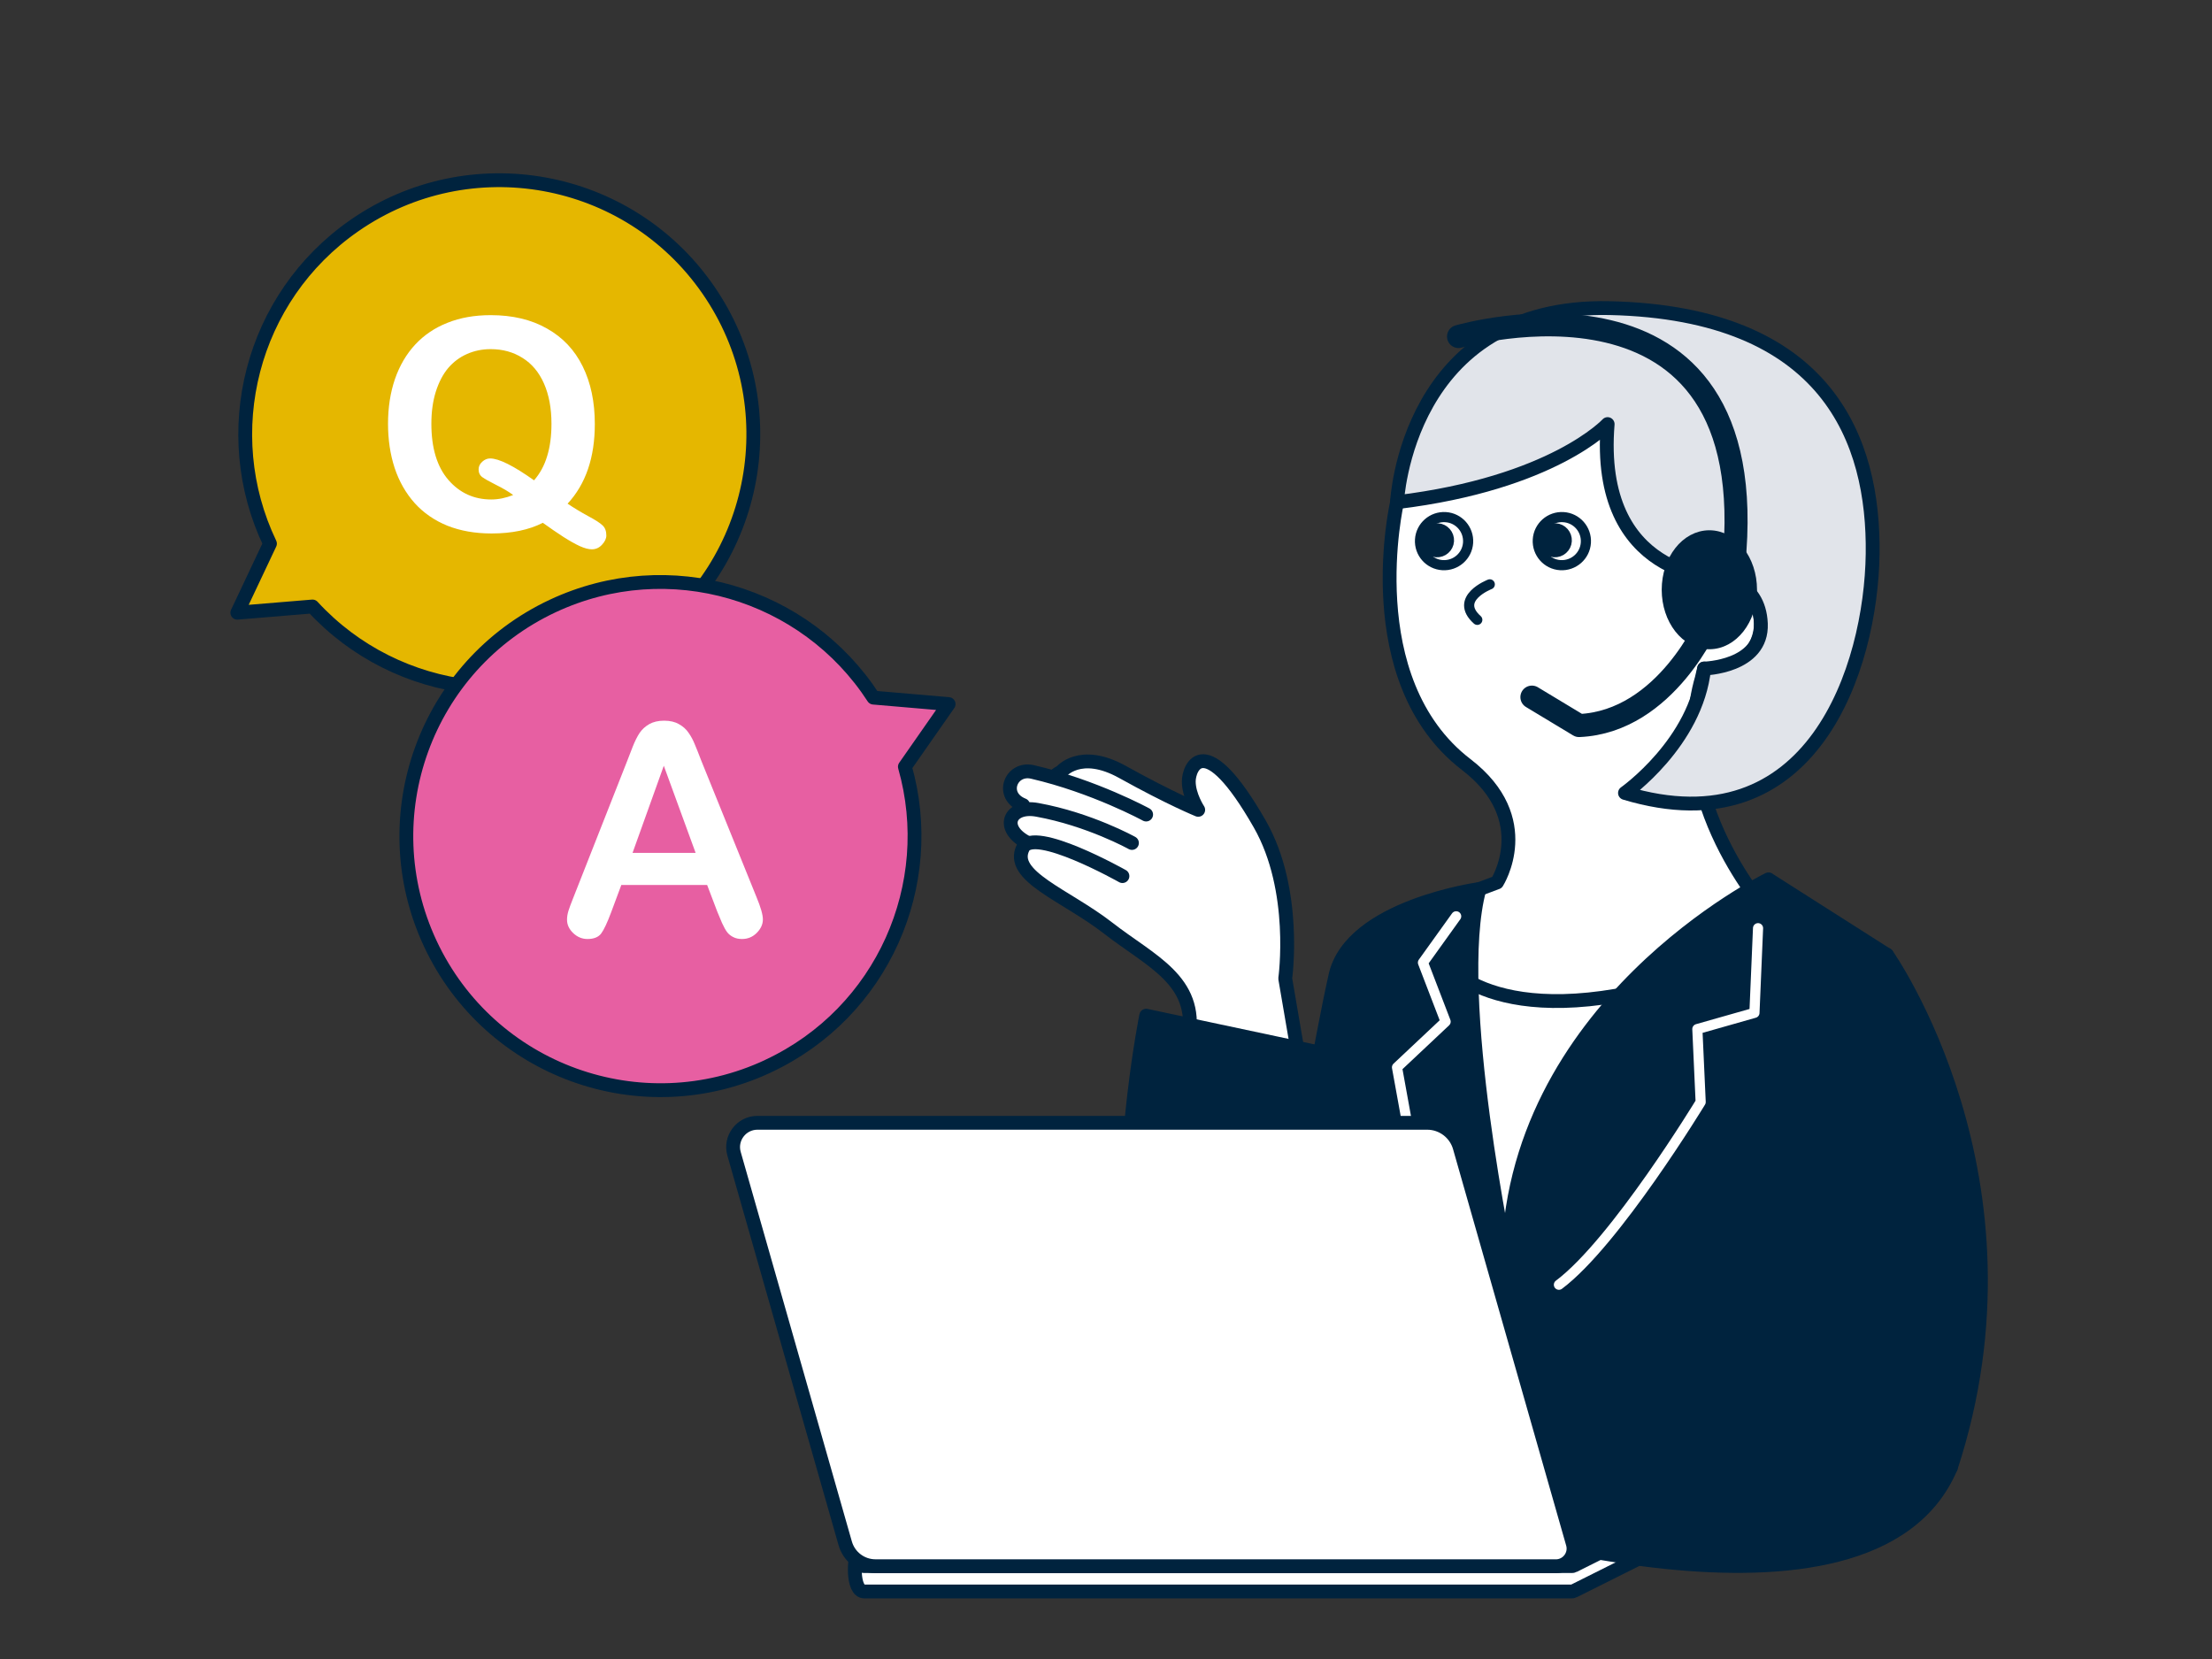 <svg width="240" height="180" viewBox="0 0 240 180" fill="none" xmlns="http://www.w3.org/2000/svg">
<rect x="0" y="0" width="240" height="180" fill="#333333" stroke="none"/>
<g clip-path="url(#clip0_79633_13366)">
<path d="M184.66 73.507C184.66 73.507 184.75 73.157 184.895 72.532C185.265 72.622 185.65 72.672 186.05 72.672C188.815 72.672 191.055 70.432 191.055 67.667C191.055 65.052 189.05 62.912 186.5 62.687C187.195 55.207 186.69 46.217 180.77 44.037C170.205 40.147 154.36 37.247 151.58 54.482C151.58 54.482 147.135 73.782 159.09 82.957C166.805 88.877 162.425 95.747 162.425 95.747L156.245 98.052L157.425 107.982L185.78 110.207L191.895 99.088C191.895 99.088 180.775 86.857 184.665 73.512L184.66 73.507Z" fill="white" stroke="#00233E" stroke-width="1.5" stroke-linecap="round" stroke-linejoin="round"/>
<path d="M166.851 58.548C166.761 59.988 167.851 61.228 169.291 61.318C170.731 61.408 171.976 60.318 172.066 58.878C172.156 57.438 171.066 56.198 169.626 56.108C168.186 56.018 166.941 57.108 166.851 58.548Z" stroke="#00233E" stroke-width="1.1" stroke-linecap="round" stroke-linejoin="round"/>
<path d="M167.397 58.533C167.352 59.248 167.897 59.868 168.612 59.913C169.327 59.958 169.947 59.418 169.992 58.703C170.037 57.988 169.492 57.368 168.777 57.323C168.062 57.278 167.442 57.818 167.397 58.533Z" fill="#00233E" stroke="#00233E" stroke-width="1.1" stroke-linecap="round" stroke-linejoin="round"/>
<path d="M154.072 58.548C153.982 59.988 155.072 61.228 156.512 61.318C157.952 61.408 159.197 60.318 159.287 58.878C159.377 57.438 158.287 56.198 156.847 56.108C155.407 56.018 154.162 57.108 154.072 58.548Z" stroke="#00233E" stroke-width="1.1" stroke-linecap="round" stroke-linejoin="round"/>
<path d="M154.616 58.533C154.571 59.248 155.116 59.868 155.831 59.913C156.546 59.958 157.166 59.418 157.211 58.703C157.256 57.988 156.711 57.368 155.996 57.323C155.281 57.278 154.661 57.818 154.616 58.533Z" fill="#00233E" stroke="#00233E" stroke-width="1.1" stroke-linecap="round" stroke-linejoin="round"/>
<path d="M161.64 63.402C161.64 63.402 157.69 64.927 160.285 67.252" stroke="#00233E" stroke-width="1.1" stroke-linecap="round" stroke-linejoin="round"/>
<path d="M174.424 46.012C174.424 46.012 168.519 52.432 151.574 54.487C151.574 54.487 152.599 32.917 174.684 33.432C198.324 33.982 203.349 47.807 203.179 60.102C203.009 72.397 196.679 92.167 176.309 86.037C176.309 86.037 184.064 80.572 184.894 72.537C184.894 72.537 191.244 72.382 191.054 67.672C190.859 62.962 186.499 62.692 186.499 62.692C186.499 62.692 173.074 62.752 174.429 46.017L174.424 46.012Z" fill="#E1E4EA" stroke="#00233E" stroke-width="1.5" stroke-linecap="round" stroke-linejoin="round"/>
<path d="M185.464 69.892C188.015 69.892 190.084 67.249 190.084 63.987C190.084 60.726 188.015 58.083 185.464 58.083C182.912 58.083 180.844 60.726 180.844 63.987C180.844 67.249 182.912 69.892 185.464 69.892Z" fill="#00233E" stroke="#00233E" stroke-width="1.1" stroke-linecap="round" stroke-linejoin="round"/>
<path d="M156.49 104.147C156.49 104.147 161.845 112.512 182.385 106.352L161.64 144.097L156.49 104.152V104.147Z" fill="white" stroke="#00233E" stroke-width="1.5" stroke-linecap="round" stroke-linejoin="round"/>
<path d="M158.25 36.513C158.25 36.513 191.63 26.758 188.1 61.322" stroke="#00233E" stroke-width="2.5" stroke-linecap="round" stroke-linejoin="round"/>
<path d="M185.466 67.247C185.466 67.247 180.806 78.307 171.326 78.722L166.211 75.637" stroke="#00233E" stroke-width="2.5" stroke-linecap="round" stroke-linejoin="round"/>
<path d="M115.115 83.757C115.115 83.757 117.17 81.187 121.79 83.757C127.045 86.677 130.005 87.867 130.005 87.867C130.005 87.867 128.98 86.327 128.98 84.787C128.98 83.247 130.685 78.917 136.685 89.407C140.795 96.597 139.445 106.167 139.445 106.167C139.445 106.167 141.405 117.647 141.87 120.217L130.01 116.622C130.01 116.622 134.12 106.352 120.765 99.162C110.02 93.377 112.55 84.782 115.115 83.757Z" fill="white" stroke="#00233E" stroke-width="1.5" stroke-linecap="round" stroke-linejoin="round"/>
<path d="M124.355 88.377C124.355 88.377 118.705 85.297 112.03 83.757C109.68 83.212 108.435 86.327 111.005 87.352" fill="white"/>
<path d="M124.355 88.377C124.355 88.377 118.705 85.297 112.03 83.757C109.68 83.212 108.435 86.327 111.005 87.352" stroke="#00233E" stroke-width="1.5" stroke-linecap="round" stroke-linejoin="round"/>
<path d="M122.816 91.462C122.816 91.462 118.196 88.892 112.546 87.867C109.471 87.307 108.436 89.922 111.521 91.462" fill="white"/>
<path d="M122.816 91.462C122.816 91.462 118.196 88.892 112.546 87.867C109.471 87.307 108.436 89.922 111.521 91.462" stroke="#00233E" stroke-width="1.5" stroke-linecap="round" stroke-linejoin="round"/>
<path d="M140.789 120.217L127.949 118.677L128.974 112.517C129.999 106.357 124.864 104.302 120.244 100.707C115.624 97.112 109.459 95.057 110.999 91.977C112.169 89.637 121.784 95.057 121.784 95.057" fill="white"/>
<path d="M140.789 120.217L127.949 118.677L128.974 112.517C129.999 106.357 124.864 104.302 120.244 100.707C115.624 97.112 109.459 95.057 110.999 91.977C112.169 89.637 121.784 95.057 121.784 95.057" stroke="#00233E" stroke-width="1.5" stroke-linecap="round" stroke-linejoin="round"/>
<path d="M191.887 95.407C191.887 95.407 163.642 109.177 163.642 137.422C163.642 137.422 157.397 107.872 160.517 96.457C160.517 96.457 146.577 98.357 144.897 105.842C143.217 113.327 140.787 128.097 140.787 128.097L133.852 161.562L204.717 162.587C204.717 162.587 187.772 115.967 204.717 103.587L191.877 95.412L191.887 95.407Z" fill="#00233E" stroke="#00233E" stroke-width="1.5" stroke-linecap="round" stroke-linejoin="round"/>
<path d="M204.725 103.583C204.725 103.583 221.93 127.918 211.66 159.243L195.225 145.893C195.225 145.893 184.955 110.058 204.725 103.583Z" fill="#00233E" stroke="#00233E" stroke-width="1.5" stroke-linecap="round" stroke-linejoin="round"/>
<path d="M146.441 138.702L144.901 114.567L124.361 110.202C124.361 110.202 113.061 166.432 142.846 154.622L146.441 138.702Z" fill="#00233E" stroke="#00233E" stroke-width="1.5" stroke-linecap="round" stroke-linejoin="round"/>
<path d="M178.9 163.058L107.51 165.803C106.16 165.803 104.82 166.118 103.615 166.723L93.1 168.553C92.645 168.778 92.415 172.673 93.775 172.673H170.465C170.585 172.673 170.685 172.663 170.715 172.643L179.185 168.408C180.48 167.758 180.35 163.053 178.905 163.053L178.9 163.058Z" fill="white" stroke="#00233E" stroke-width="1.5" stroke-linecap="round" stroke-linejoin="round"/>
<path d="M178.571 163.057H107.511C106.161 163.057 104.821 163.372 103.616 163.977L93.561 169.007C93.106 169.237 93.266 169.922 93.776 169.922H170.466C170.586 169.922 170.686 169.912 170.716 169.892L179.186 165.657C180.481 165.007 180.021 163.047 178.571 163.047H178.576L178.571 163.057Z" fill="white" stroke="#00233E" stroke-width="1.5" stroke-linecap="round" stroke-linejoin="round"/>
<path d="M157.994 99.418L154.389 104.442L156.849 110.847L151.574 115.807L154.189 130.232" stroke="white" stroke-width="1.1" stroke-linecap="round" stroke-linejoin="round"/>
<path d="M211.655 159.247C211.655 159.247 207.545 141.787 181.87 144.357C156.195 146.927 141.865 148.672 141.865 148.672C141.865 148.672 156.265 153.467 156.485 164.317C156.485 164.317 202.92 179.792 211.65 159.247H211.655Z" fill="#00233E" stroke="#00233E" stroke-width="1.5" stroke-linecap="round" stroke-linejoin="round"/>
<path d="M168.81 169.932H94.985C93.46 169.932 92.125 168.922 91.705 167.452L79.645 125.187C79.16 123.502 80.43 121.822 82.18 121.822H154.85C156.485 121.822 157.935 122.912 158.38 124.492L170.65 167.487C171.005 168.712 170.08 169.937 168.805 169.937H168.81V169.932Z" fill="white" stroke="#00233E" stroke-width="1.5" stroke-linecap="round" stroke-linejoin="round"/>
<path d="M190.746 100.708L190.356 109.893L184.161 111.653L184.521 119.568C184.521 119.568 175.251 134.828 169.141 139.393" stroke="white" stroke-width="1.1" stroke-linecap="round" stroke-linejoin="round"/>
<path d="M38.46 24.468C50.97 15.793 68.145 18.903 76.82 31.413C85.495 43.923 82.385 61.098 69.875 69.773C58.425 77.713 43.08 75.778 33.905 65.803L25.75 66.478L29.29 58.983C23.555 46.998 27.19 32.283 38.46 24.468Z" fill="#E5B700" stroke="#00233E" stroke-width="1.5" stroke-linecap="round" stroke-linejoin="round"/>
<path d="M83.344 115.678C69.554 122.133 53.149 116.183 46.694 102.398C40.239 88.608 46.189 72.203 59.974 65.748C72.594 59.843 87.399 64.328 94.769 75.692L102.924 76.392L98.179 83.188C101.819 95.968 95.769 109.863 83.344 115.673V115.678Z" fill="#E75FA2" stroke="#00233E" stroke-width="1.5" stroke-linecap="round" stroke-linejoin="round"/>
<path d="M61.584 54.647C62.261 55.105 63.001 55.553 63.803 55.99C64.605 56.417 65.136 56.761 65.397 57.022C65.657 57.272 65.787 57.631 65.787 58.1C65.787 58.433 65.631 58.766 65.318 59.1C65.016 59.433 64.647 59.6 64.209 59.6C63.855 59.6 63.422 59.485 62.912 59.256C62.412 59.027 61.818 58.693 61.131 58.256C60.454 57.818 59.709 57.308 58.897 56.725C57.386 57.495 55.532 57.881 53.334 57.881C51.553 57.881 49.954 57.6 48.537 57.037C47.131 56.464 45.949 55.647 44.99 54.584C44.032 53.511 43.308 52.24 42.818 50.772C42.339 49.303 42.1 47.704 42.1 45.975C42.1 44.214 42.35 42.6 42.85 41.131C43.36 39.662 44.094 38.412 45.053 37.381C46.011 36.35 47.178 35.563 48.553 35.022C49.928 34.469 51.49 34.193 53.24 34.193C55.615 34.193 57.652 34.678 59.35 35.647C61.058 36.605 62.35 37.975 63.225 39.756C64.1 41.527 64.537 43.61 64.537 46.006C64.537 49.641 63.553 52.522 61.584 54.647ZM57.943 52.115C58.589 51.376 59.063 50.501 59.365 49.49C59.678 48.48 59.834 47.308 59.834 45.975C59.834 44.297 59.563 42.844 59.022 41.615C58.48 40.386 57.704 39.459 56.693 38.834C55.693 38.199 54.542 37.881 53.24 37.881C52.313 37.881 51.454 38.058 50.662 38.412C49.881 38.756 49.204 39.261 48.631 39.928C48.068 40.594 47.62 41.449 47.287 42.49C46.964 43.522 46.803 44.683 46.803 45.975C46.803 48.61 47.417 50.641 48.647 52.068C49.876 53.485 51.428 54.193 53.303 54.193C54.074 54.193 54.865 54.032 55.678 53.709C55.188 53.344 54.574 52.98 53.834 52.615C53.105 52.251 52.605 51.969 52.334 51.772C52.063 51.574 51.928 51.292 51.928 50.928C51.928 50.615 52.058 50.339 52.318 50.1C52.579 49.86 52.865 49.74 53.178 49.74C54.126 49.74 55.714 50.532 57.943 52.115Z" fill="white"/>
<path d="M77.818 98.897L76.725 96.022H67.412L66.318 98.959C65.891 100.105 65.527 100.881 65.225 101.287C64.922 101.683 64.428 101.881 63.74 101.881C63.157 101.881 62.641 101.667 62.193 101.24C61.745 100.813 61.522 100.329 61.522 99.787C61.522 99.475 61.574 99.152 61.678 98.818C61.782 98.485 61.954 98.022 62.193 97.428L68.053 82.553C68.219 82.126 68.417 81.615 68.647 81.022C68.886 80.417 69.136 79.917 69.397 79.522C69.667 79.126 70.016 78.808 70.443 78.568C70.881 78.318 71.417 78.193 72.053 78.193C72.699 78.193 73.235 78.318 73.662 78.568C74.1 78.808 74.449 79.12 74.709 79.506C74.98 79.891 75.204 80.308 75.381 80.756C75.568 81.193 75.803 81.782 76.084 82.522L82.068 97.303C82.537 98.428 82.772 99.245 82.772 99.756C82.772 100.287 82.547 100.777 82.1 101.225C81.662 101.662 81.131 101.881 80.506 101.881C80.141 101.881 79.829 101.813 79.568 101.678C79.308 101.553 79.089 101.381 78.912 101.162C78.735 100.933 78.542 100.589 78.334 100.131C78.136 99.662 77.964 99.251 77.818 98.897ZM68.631 92.537H75.475L72.022 83.084L68.631 92.537Z" fill="white"/>
</g>
<defs>
<clipPath id="clip0_79633_13366">
<rect width="190.675" height="154.625" fill="white" transform="translate(25 18.803)"/>
</clipPath>
</defs>
</svg>
